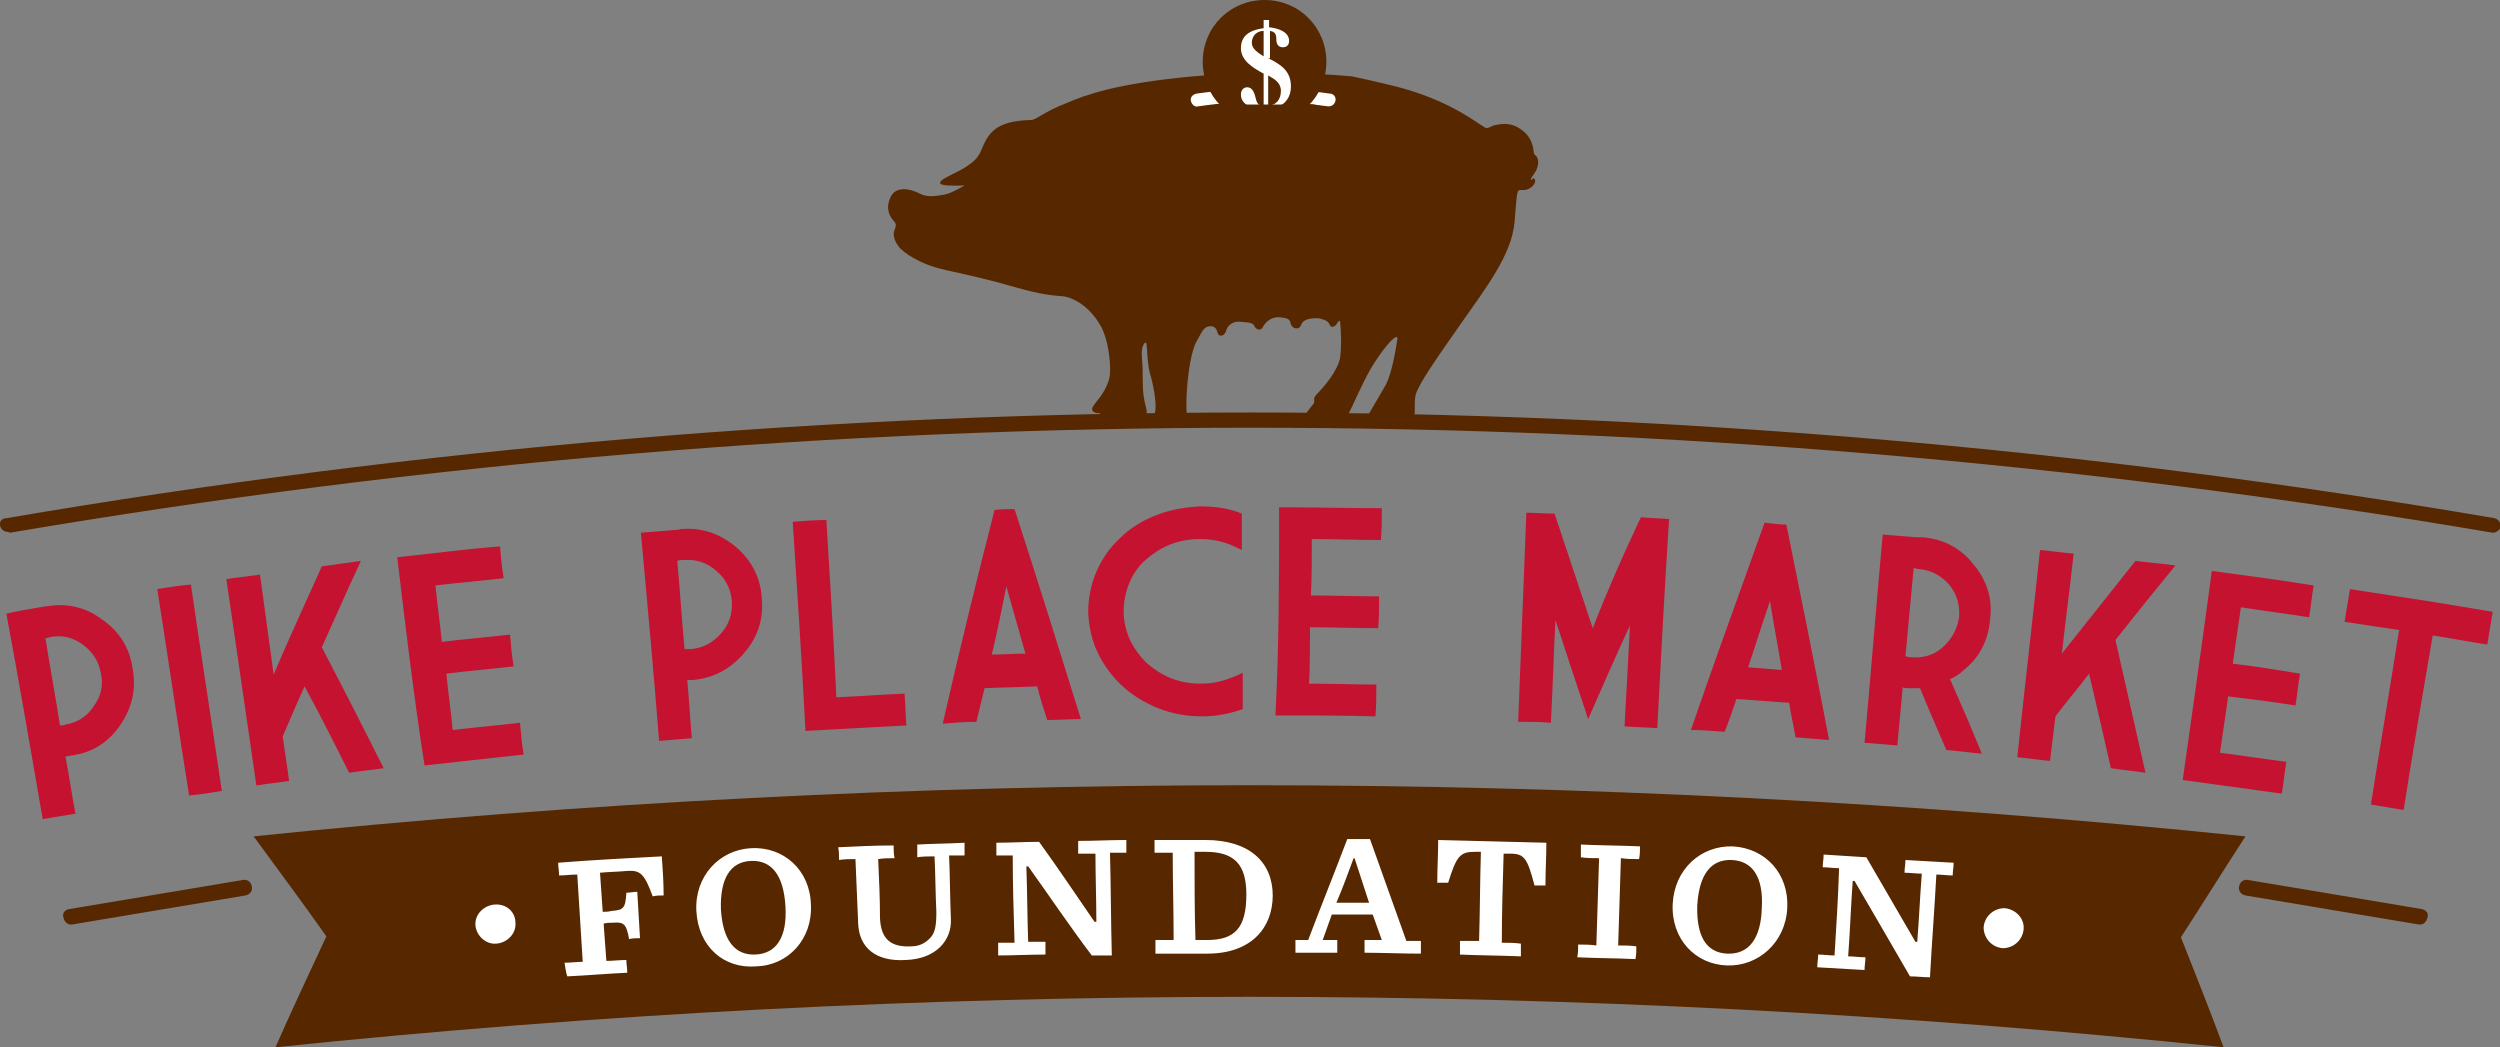 <svg xmlns="http://www.w3.org/2000/svg" width="275" height="115.2" xml:space="preserve"><rect width="100%" height="100%" fill="#808080" stroke="none"/><path fill="#C41230" d="M7.2 83.2c.4 2.1.7 4.2 1.1 6.3l-3.6.6C3.4 82.6 2.1 75 .7 67.5c1.3-.3 2.5-.5 3.7-.7.2 0 .4-.1.7-.1 2.3-.4 4.4.1 6.2 1.5 1.9 1.3 3 3.2 3.3 5.4.4 2.3-.1 4.3-1.4 6.2-1.3 1.9-3.1 3-5.3 3.3-.2 0-.4.1-.7.1M5 70.2c.5 3.2 1.1 6.4 1.6 9.6.2 0 .4 0 .6-.1 1.3-.2 2.4-.9 3.1-2 .8-1.1 1.1-2.3.8-3.6-.2-1.3-.9-2.4-2-3.2-1.1-.8-2.3-1.1-3.7-.8.1 0-.2.1-.4.1m12.3-5.4c1.2-.2 2.5-.4 3.7-.5 1.1 7.6 2.3 15.2 3.4 22.7-1.2.2-2.4.4-3.6.5-1.2-7.5-2.3-15.1-3.5-22.7m22.4-3.1c-1.5 3.2-2.9 6.4-4.3 9.5 2.3 4.4 4.6 8.9 6.8 13.3-1.3.2-2.5.3-3.8.5-1.6-3.2-3.2-6.4-4.9-9.5-.8 1.8-1.6 3.6-2.4 5.5.2 1.6.5 3.3.7 4.9-1.2.2-2.4.3-3.6.5-1.1-7.6-2.2-15.2-3.3-22.7 1.2-.2 2.5-.3 3.7-.5.5 3.7 1 7.3 1.5 11 1.7-4 3.5-7.9 5.3-11.9 1.5-.2 2.9-.4 4.3-.6m4-.4c3.8-.4 7.5-.9 11.3-1.2.1 1.2.2 2.3.4 3.5-2.5.3-5 .5-7.5.8.2 2.1.5 4.1.7 6.2 2.5-.3 5-.5 7.5-.8.1 1.2.2 2.3.4 3.5-2.5.3-5 .5-7.4.8.2 2.1.5 4.1.7 6.2 2.5-.3 4.9-.5 7.4-.8.1 1.2.2 2.3.4 3.5-3.6.4-7.3.8-10.9 1.2-1.2-7.7-2.1-15.3-3-22.9m31.9 13.5c.2 2.1.3 4.2.5 6.4l-3.6.3c-.6-7.6-1.3-15.3-2-22.9 1.2-.1 2.5-.2 3.7-.3.2 0 .4 0 .7-.1 2.3-.2 4.3.5 6.1 2 1.7 1.5 2.7 3.4 2.8 5.7.2 2.3-.5 4.3-2 6-1.5 1.7-3.3 2.7-5.6 2.9h-.6m-1.1-13.1c.3 3.2.5 6.5.8 9.7h.7c1.3-.1 2.4-.7 3.3-1.7.9-1 1.3-2.2 1.2-3.6-.1-1.3-.7-2.5-1.7-3.3-1-.9-2.2-1.3-3.6-1.2-.2 0-.5 0-.7.1m12.7-4.3c1.2-.1 2.5-.2 3.7-.2.4 6.5.8 13 1.1 19.5 2.5-.1 5-.3 7.5-.4.1 1.2.1 2.3.2 3.5l-11.1.6c-.4-7.7-.9-15.4-1.4-23m24.4-1.4c2.5 7.7 4.9 15.4 7.3 23.1-1.2 0-2.5.1-3.7.1-.4-1.2-.8-2.4-1.1-3.7-1.9.1-3.8.1-5.8.2-.3 1.2-.6 2.5-.9 3.7-1.2 0-2.5.1-3.7.2 1.8-7.9 3.7-15.7 5.7-23.5.7-.1 1.4-.1 2.2-.1m-2.5 16c1.2 0 2.5-.1 3.7-.1-.7-2.5-1.4-4.9-2.1-7.4-.5 2.5-1 5-1.6 7.5m27.6 2v4c-1.4.5-2.9.8-4.5.8-1.7 0-3.3-.3-4.8-.9-1.5-.6-2.8-1.4-3.9-2.4s-2-2.2-2.7-3.6c-.7-1.4-1-2.9-1.1-4.5 0-1.6.3-3.1.9-4.5.6-1.4 1.5-2.7 2.6-3.7 1.1-1.1 2.4-1.9 3.9-2.5 1.5-.6 3.1-.9 4.9-1 1.6 0 3.2.2 4.6.8v4c-.4-.2-.8-.4-1.3-.6-1-.4-2.1-.6-3.3-.6-1.2 0-2.3.2-3.3.6-1 .4-1.9 1-2.7 1.7-.8.7-1.4 1.6-1.8 2.6-.4 1-.6 2-.6 3.1s.3 2.2.7 3.1c.5 1 1.1 1.8 1.8 2.5.8.7 1.7 1.3 2.7 1.7 1 .4 2.1.6 3.3.6 1.1 0 2.2-.2 3.2-.6.6-.2 1-.4 1.4-.6m4-18.2c3.8 0 7.6.1 11.3.1 0 1.2 0 2.3-.1 3.5-2.5 0-5-.1-7.6-.1 0 2.1 0 4.2-.1 6.2 2.5 0 5 .1 7.5.1 0 1.2 0 2.3-.1 3.5-2.5 0-5-.1-7.5-.1 0 2.1 0 4.2-.1 6.2 2.5 0 4.9.1 7.4.1 0 1.2 0 2.3-.1 3.5-3.7-.1-7.3-.1-11-.1.4-7.6.4-15.2.4-22.9m39.8 1.1c1 .1 2.1.1 3.1.2-.5 7.7-.9 15.4-1.3 23-1.2-.1-2.4-.1-3.6-.2l.6-11.1c-1.6 3.4-3.1 6.9-4.6 10.3-1.2-3.6-2.4-7.2-3.6-10.9-.2 3.8-.3 7.5-.5 11.3-1.2-.1-2.4-.1-3.6-.1.3-7.7.6-15.4.9-23 1 0 2.1.1 3.1.1l4.2 12.6c1.6-4.1 3.4-8.2 5.3-12.2m16 .8c1.6 7.9 3.2 15.8 4.7 23.7-1.2-.1-2.5-.2-3.7-.3-.2-1.3-.5-2.5-.7-3.8-1.9-.1-3.8-.3-5.8-.4-.4 1.2-.8 2.4-1.3 3.6-1.2-.1-2.5-.2-3.7-.2 2.6-7.6 5.4-15.2 8.1-22.8.9.1 1.6.2 2.4.2m-4.2 15.7c1.2.1 2.5.2 3.7.3-.4-2.5-.9-5-1.3-7.6-.8 2.4-1.6 4.8-2.4 7.3m17 2.2c-.2 2.1-.4 4.2-.6 6.4l-3.6-.3c.7-7.6 1.3-15.3 2-22.9 1.2.1 2.5.2 3.7.3h.7c2.3.2 4.2 1.2 5.6 3 1.5 1.8 2.1 3.8 1.8 6.1-.2 2.3-1.2 4.2-3 5.6-.4.4-.9.7-1.4.9 1.2 2.7 2.4 5.5 3.5 8.2-1.3-.1-2.6-.3-3.9-.4-1-2.3-2-4.6-2.9-6.8h-1.4c-.1 0-.3 0-.5-.1m1.2-13.1c-.3 3.2-.6 6.4-.9 9.7.2 0 .4.1.6.1 1.3.1 2.5-.2 3.5-1.1 1-.9 1.6-2 1.8-3.3.1-1.3-.2-2.5-1.1-3.6-.9-1-2-1.6-3.3-1.7-.2 0-.4-.1-.6-.1m28.8-.3c-2.2 2.7-4.4 5.4-6.6 8.2 1.1 4.9 2.2 9.7 3.3 14.6-1.3-.2-2.5-.3-3.8-.5-.8-3.5-1.6-7-2.4-10.4-1.2 1.6-2.5 3.1-3.7 4.7-.2 1.6-.4 3.3-.6 4.9-1.2-.1-2.4-.3-3.6-.4.8-7.6 1.7-15.2 2.5-22.8 1.2.1 2.5.3 3.7.4-.4 3.7-.9 7.4-1.3 11l8.1-10.2c1.6.2 3 .3 4.4.5m4 .6c3.7.5 7.5 1 11.2 1.6-.2 1.2-.3 2.3-.5 3.5-2.5-.4-5-.7-7.5-1.1-.3 2.1-.6 4.1-.9 6.2 2.5.3 5 .7 7.4 1.1-.2 1.2-.3 2.3-.5 3.5-2.5-.4-4.9-.7-7.4-1-.3 2.1-.6 4.1-.9 6.2 2.4.3 4.9.7 7.3 1-.2 1.2-.3 2.3-.5 3.5-3.6-.5-7.3-1-10.9-1.5 1.1-7.9 2.2-15.4 3.2-23m15.2 2c5.3.8 10.5 1.6 15.7 2.5l-.6 3.6c-2-.3-4-.7-6-1-1.1 6.4-2.2 12.8-3.2 19.2l-3.6-.6c1-6.4 2.1-12.8 3.1-19.2l-6-.9.6-3.6"/><path fill="#572700" d="M244.6 115.2c-71.1-7.4-143.1-7.4-214.3 0 1.8-4.1 3.7-8.1 5.6-12.2-2.6-3.7-5.3-7.3-8-11 72.7-7.5 146.3-7.5 219.1 0-2.4 3.7-4.7 7.4-7.1 11.1 1.6 4 3.2 8.1 4.7 12.1"/><path fill="#FFF" d="M62.1 105.9c.7 0 1.3-.1 2-.1l-.6-9.6c-.7 0-1.3.1-2 .1 0-.5-.1-.9-.1-1.4 3.8-.3 7.6-.5 11.4-.7.1 1.4.2 2.9.2 4.3-.4 0-.8 0-1.2.1-.9-2.4-1.3-2.9-2.8-2.8-1 .1-2 .1-3 .2.1 1.4.2 2.9.3 4.3.3 0 .6 0 1-.1 1.3-.1 1.5-.3 1.6-2 .4 0 .8-.1 1.2-.1l.3 5.1c-.4 0-.8 0-1.2.1-.3-1.7-.6-1.9-1.8-1.8-.3 0-.7 0-1 .1.1 1.4.2 2.7.3 4.1.7 0 1.5-.1 2.2-.1 0 .5.1.9.1 1.4-2.2.1-4.4.3-6.6.4-.2-.6-.2-1-.3-1.5m14.5-5.7c-.2-3.8 2.5-6.7 6-6.9 3.6-.2 6.5 2.4 6.6 6.2.2 3.8-2.5 6.7-6 6.8-3.6.3-6.4-2.2-6.6-6.1m9.8-.5c-.2-3.4-1.5-5.1-3.8-5-2.3.1-3.4 2-3.3 5.3.2 3.4 1.5 5.1 3.8 5 2.3-.1 3.5-1.9 3.3-5.3m8 1.9c-.1-2.4-.2-4.7-.3-7.1-.6 0-1.2 0-1.8.1 0-.5 0-.9-.1-1.4 2-.1 4.1-.2 6.1-.2 0 .5 0 .9.1 1.4-.6 0-1.2 0-1.8.1.1 2.2.2 4.4.2 6.5.1 2.4 1.3 3.2 3.4 3.1 1 0 1.6-.4 2.1-.9.6-.6.7-1.5.7-2.9-.1-2-.1-4.1-.2-6.1-.6 0-1.3 0-1.9.1v-1.4c1.7-.1 3.5-.1 5.2-.2v1.4h-1.7c.1 2.3.1 4.7.2 7s-1.6 4.4-5 4.5c-3.3.2-5.1-1.4-5.2-4m18.7-6.3h-.2c.1 2.8.1 5.6.2 8.3h1.9v1.4c-1.7 0-3.5.1-5.2.1v-1.4h1.8c-.1-3.2-.2-6.4-.2-9.6h-1.8v-1.4c1.6 0 3.2-.1 4.7-.1 2.1 2.9 4.1 5.9 6.1 8.8h.2c0-2.5-.1-5-.1-7.5h-1.9v-1.4c1.8 0 3.5-.1 5.3-.1v1.4h-1.8c.1 3.8.1 7.5.2 11.3h-2.2c-2.5-3.3-4.7-6.6-7-9.8m14 8.1h2c0-3.2-.1-6.4-.1-9.6h-2v-1.4h5.6c4.9 0 7.4 2.5 7.4 6.1 0 3.5-2.3 6.4-7.2 6.4h-5.7v-1.5m5.7 0c3 0 4.3-1.3 4.3-5 0-3.3-1.3-4.7-4.5-4.7h-1.2c0 3.2 0 6.5.1 9.7h1.3m18.2-2.8h-4.5c-.3.9-.7 1.9-1 2.8h1.6v1.4h-4.6v-1.4h1.4c1.4-3.7 2.9-7.4 4.3-11.1h2.5c1.3 3.7 2.7 7.5 4 11.2h1.6v1.4c-2.1 0-4.2-.1-6.2-.1v-1.4h1.9c-.3-.9-.7-1.9-1-2.8m-4-1.3h3.6c-.5-1.6-1.1-3.3-1.6-4.9h-.1c-.6 1.6-1.2 3.3-1.9 4.9m13.6 4.2h2.1c.1-3.3.1-6.6.2-9.8h-.7c-1.6 0-2 .5-2.9 3.4h-1.2c0-1.6.1-3.1.1-4.7l11.9.3c0 1.6-.1 3.1-.1 4.7h-1.2c-.8-3-1.1-3.5-2.7-3.5h-.7c-.1 3.3-.2 6.6-.2 9.8.7 0 1.4 0 2.1.1v1.4c-2.2-.1-4.5-.1-6.7-.2v-1.5m13 .4c.7 0 1.3 0 2 .1l.3-9.6c-.7 0-1.3 0-2-.1v-1.4c2.2.1 4.3.1 6.5.2 0 .5 0 .9-.1 1.4-.7 0-1.3 0-2-.1l-.3 9.6c.7 0 1.3 0 2 .1 0 .5 0 .9-.1 1.4-2.1-.1-4.3-.1-6.4-.2.1-.5.1-.9.1-1.4m10.4-4.5c.2-3.8 3.1-6.4 6.6-6.3 3.6.2 6.2 3 6 6.8-.2 3.8-3.2 6.4-6.6 6.3-3.5-.1-6.2-2.9-6-6.8m9.8.5c.2-3.4-1-5.2-3.3-5.3-2.3-.1-3.6 1.6-3.8 5-.1 3.4 1 5.2 3.3 5.3 2.4.1 3.7-1.7 3.8-5m10.2-3h-.2c-.2 2.8-.3 5.6-.5 8.3.6 0 1.2.1 1.9.1 0 .5-.1.9-.1 1.4-1.7-.1-3.5-.2-5.2-.3 0-.5.1-.9.1-1.4.6 0 1.2.1 1.8.1.2-3.2.4-6.4.5-9.6-.6 0-1.2-.1-1.8-.1 0-.5.1-.9.1-1.4 1.6.1 3.2.2 4.7.3l5.4 9.3h.2c.2-2.5.3-5 .5-7.5-.6 0-1.3-.1-1.9-.1 0-.5.1-.9.1-1.4 1.8.1 3.5.2 5.3.3 0 .5-.1.9-.1 1.4-.6 0-1.2-.1-1.8-.1-.2 3.8-.5 7.5-.7 11.3-.7 0-1.5-.1-2.2-.1-2.1-3.6-4.1-7.1-6.1-10.5m-147.3 4.6c.1 1.2-.9 2.2-2.1 2.3-1.2.1-2.2-.9-2.3-2-.1-1.2.9-2.2 2.1-2.3 1.3-.1 2.3.8 2.3 2m165.9.7c-.1 1.2-1.1 2.1-2.3 2.1-1.2-.1-2.1-1.1-2.1-2.3.1-1.2 1.1-2.1 2.3-2.1 1.2.1 2.2 1.1 2.1 2.3"/><path fill="#572700" d="m266.4 100-19.1-3.2c-.5-.1-.9.2-1 .7-.1.5.2.9.7 1l19.1 3.2h.1c.4 0 .7-.3.8-.7.2-.5-.1-.9-.6-1M7.6 100l19.1-3.2c.5-.1.9.2 1 .7.1.5-.2.9-.7 1l-19.1 3.2h-.1c-.4 0-.7-.3-.8-.7-.2-.5.1-.9.6-1m161.1-80.8c.6-.8.7-1.8.1-2.2-.2-.1.1-1.6-1.4-2.7-1.2-.9-2.2-.7-3.1-.5-.5.2-.7.4-1 .2-.9-.5-4-3.1-10.2-4.6-1.6-.4-3-.7-4.4-1-6.8-.6-12.9-.4-17.5 0-8.6.8-11.9 2.1-13.8 2.9-2.6 1-3.4 1.9-4 1.9-4 .1-4.7 1.5-5.5 3.4-.5 1.3-2 2-3.6 2.8-.6.3-1.2.7-.7.9.6.2 2.5.1 2.5.1s-1.5.9-2.2 1c-.7.1-1.8.4-2.7-.1-1.2-.6-2.6-.8-3.2.3-.5 1-.4 1.9.3 2.7.3.3.3.5.1 1-.2.4-.1 1.2.6 2 .4.4 1.9 1.7 5 2.4 3.2.7 4.9 1.1 7.7 1.9 2.8.8 4 .9 5.3 1 1.3.2 3 1.3 4.1 3.3.7 1.2 1.1 3.7 1 5.2-.1 1.3-1 2.5-1.5 3.1-.5.6-.6.9-.3 1.1.4.3.8 0 .7.3-.2.3.2.9 2 .8 1.8-.1 3.4-.2 3.1-1.4-.3-1.2-.4-1.8-.4-3.1s0-1.5-.1-2.7c-.1-1.1.4-1.8.5-1.4.1.4.1 2.3.4 3.3.3.9.7 3 .6 3.9 0 .4-.3 1.1-.6 1.7h4.1c.1-.5-.1-1-.1-2.2 0-1.7.3-5.4 1.1-6.9s.9-1.6 1.4-1.7c.5-.1.8.2.9.6.1.6.8.6 1-.2.2-.6.8-1 1.6-.9 1.1.1 1.3.1 1.5.5.2.4.7.5.9.1.3-.6 1-1.2 1.9-1.1.9.1 1.1.2 1.2.8.2.5.9.6 1.1.1.2-.7 1-.8 1.9-.8.4.1 1 .2 1.2.6.2.4.3.4.5.3.4-.1.3-.4.6-.6h.1c.1.8.2 2.8 0 4.1-.3 1.5-1.9 3.3-2.5 3.9-.6.6-.2.8-.4 1.1-.2.3-1.3 1.4-.9 1.7.2.2.3.4.6.6h2.3c.9-.2 1.6-.6 1.9-1.3.5-1 1.5-3.3 2.3-4.7.8-1.4 1.8-2.7 2.3-3.2.5-.5.8-.6.7-.1-.1.5-.5 3.5-1.3 5-.8 1.4-2 3.4-2.4 4.1v.1h5c.1-.1.3-.2.4-.4.4-.7.1-1.5.3-2.7.3-1.2 2.2-3.9 5-7.9s5.6-7.6 5.9-11.2c.3-3.5.2-3.5.8-3.5 1.1.1 1.8-1 1.3-1.3-.2.2-.6.4 0-.4"/><path fill="#FFF" d="M146.9 11.1c-.1.4-.4.6-.8.6-4.8-.7-9.6-.7-14.3 0-.4.1-.7-.2-.8-.6-.1-.4.2-.7.6-.8 4.9-.7 9.9-.7 14.7 0 .4 0 .7.4.6.8"/><path fill="#572700" d="M145.9 6.8c0 3.8-3 6.8-6.8 6.8s-6.8-3-6.8-6.8 3-6.8 6.8-6.8 6.8 3 6.8 6.8"/><path fill="#FFF" d="M139.5 6.4c1.4.7 2.5 1.4 2.5 3.1 0 1.5-1 2.4-2.5 2.5v1.3h-.5V12c-1.1 0-2.5-.4-2.5-1.6 0-.5.3-.8.7-.8.6 0 .8.7.9 1.1.1.5.3 1 .9 1V8.1c-1.1-.6-2.5-1.4-2.5-2.8s1-2 2.5-2.2v-.9h.6V3c1 .1 2.2.5 2.2 1.5 0 .5-.3.7-.7.7-.5 0-.7-.4-.7-.8 0-.6-.1-.9-.7-1v3zm-.5-3c-.7 0-1.3.5-1.3 1.3 0 .7.7 1.1 1.3 1.5V3.4zm.5 8.2c.9 0 1.4-.7 1.4-1.6 0-.9-.7-1.3-1.4-1.7v3.3z"/><path fill="#572700" d="M146.4 14.9c0 1.2-1 2.2-2.2 2.2H134c-1.2 0-2.2-1-2.2-2.2v-1.2c0-1.2 1-2.2 2.2-2.2h10.3c1.2 0 2.2 1 2.2 2.2v1.2zM.8 58.5c-.4 0-.7-.3-.8-.7-.1-.4.2-.8.7-.8 90.8-15.5 182.9-15.5 273.7 0 .4.1.7.5.7.9-.1.4-.5.7-.9.7-90.6-15.4-182.5-15.4-273.1 0-.2-.1-.3-.1-.3-.1"/></svg>